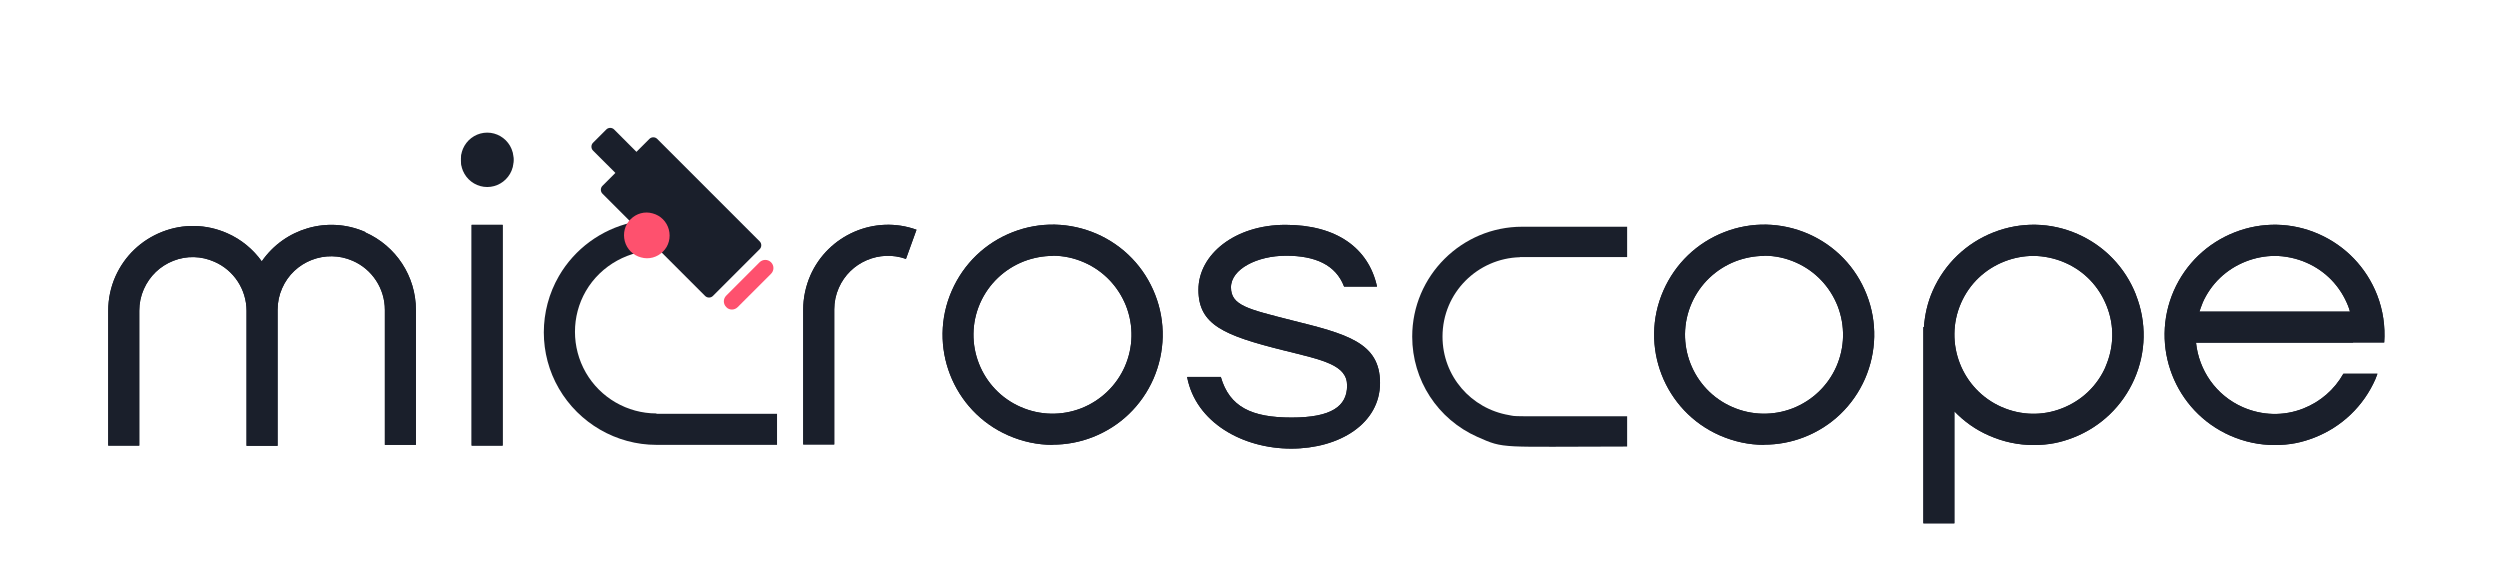 <svg width="156" height="35" viewBox="0 0 156 35" fill="none" xmlns="http://www.w3.org/2000/svg">
<path d="M74.101 23.519H76.179C76.719 25.398 78.105 26.055 80.595 26.055C83.084 26.055 84.059 25.351 84.059 24.059C84.059 22.767 82.567 22.474 80.101 21.863C76.391 20.935 74.782 20.278 74.782 18.082C74.782 15.886 77.048 14.03 80.219 14.03C83.39 14.03 85.398 15.475 85.926 17.882H83.871C83.354 16.52 82.063 15.956 80.254 15.956C78.446 15.956 76.813 16.79 76.813 17.929C76.813 19.068 77.882 19.291 80.595 19.984C84.035 20.841 86.114 21.37 86.114 23.895C86.114 26.419 83.601 27.993 80.571 27.993C77.541 27.993 74.617 26.361 74.077 23.531L74.101 23.519Z" fill="#1A1F2B"/>
<path d="M31.366 14.03H29.429V27.805H31.366V14.03Z" fill="#1A1F2B"/>
<path d="M52.058 27.735H50.12V19.315C50.12 18.587 50.273 17.87 50.566 17.189C51.682 14.652 54.594 13.396 57.19 14.335L56.532 16.156C54.888 15.569 53.044 16.355 52.34 17.964C52.152 18.387 52.058 18.845 52.058 19.303V27.723V27.735Z" fill="#1A1F2B"/>
<path d="M22.794 14.477C20.446 13.443 17.745 14.265 16.335 16.309C15.795 15.557 15.055 14.935 14.163 14.547C12.871 13.983 11.438 13.948 10.123 14.465C8.808 14.982 7.775 15.968 7.199 17.26C6.906 17.929 6.753 18.646 6.753 19.385V27.805H8.691V19.385C8.691 18.927 8.785 18.469 8.972 18.047C9.336 17.225 9.982 16.602 10.816 16.273C11.65 15.945 12.554 15.968 13.376 16.332C14.597 16.861 15.384 18.07 15.384 19.397V27.817H17.322V19.327C17.322 18.869 17.416 18.411 17.604 17.988C18.343 16.297 20.328 15.534 22.007 16.273C23.229 16.802 24.015 18.012 24.015 19.338V27.758H25.953V19.338C25.953 17.236 24.708 15.346 22.794 14.5V14.477Z" fill="#1A1F2B"/>
<path d="M110.081 27.758C109.141 27.758 108.214 27.559 107.321 27.171C103.857 25.656 102.272 21.593 103.798 18.129C104.538 16.45 105.877 15.158 107.591 14.488C109.294 13.819 111.161 13.866 112.84 14.594C114.52 15.334 115.812 16.673 116.481 18.387C117.15 20.09 117.103 21.957 116.375 23.636C115.635 25.316 114.297 26.607 112.582 27.277C111.772 27.594 110.926 27.747 110.081 27.747V27.758ZM110.081 15.968C109.482 15.968 108.871 16.085 108.284 16.309C107.063 16.79 106.088 17.718 105.56 18.916C104.468 21.405 105.607 24.317 108.096 25.398C109.306 25.926 110.644 25.95 111.866 25.48C113.087 24.999 114.062 24.071 114.59 22.873C115.119 21.663 115.142 20.325 114.672 19.104C114.191 17.882 113.263 16.907 112.065 16.379C111.431 16.097 110.762 15.956 110.093 15.956L110.081 15.968Z" fill="#1A1F2B"/>
<path d="M133.286 18.399C132.617 16.696 131.325 15.346 129.646 14.606C127.967 13.866 126.1 13.831 124.397 14.5C122.694 15.17 121.344 16.462 120.604 18.141C120.275 18.881 120.111 19.644 120.052 20.407H120.017V32.656H121.954V25.668C122.553 26.291 123.281 26.819 124.127 27.183C125.007 27.571 125.947 27.77 126.886 27.77C127.826 27.77 128.577 27.618 129.388 27.3C131.091 26.631 132.441 25.339 133.181 23.66C133.921 21.981 133.956 20.114 133.286 18.411V18.399ZM131.396 22.873C130.867 24.083 129.904 24.999 128.671 25.48C127.45 25.962 126.111 25.927 124.902 25.398C122.412 24.306 121.285 21.394 122.365 18.916C122.894 17.706 123.857 16.79 125.09 16.309C125.665 16.086 126.276 15.968 126.886 15.968C127.497 15.968 128.225 16.109 128.859 16.391C130.069 16.919 130.985 17.882 131.466 19.116C131.948 20.337 131.913 21.675 131.384 22.885L131.396 22.873Z" fill="#1A1F2B"/>
<path d="M65.68 27.758C64.741 27.758 63.813 27.559 62.921 27.171C59.456 25.656 57.871 21.593 59.398 18.129C60.138 16.45 61.476 15.158 63.191 14.488C64.905 13.819 66.761 13.866 68.44 14.594C70.119 15.334 71.411 16.673 72.081 18.387C72.75 20.09 72.703 21.957 71.975 23.636C71.235 25.316 69.896 26.607 68.182 27.277C67.371 27.594 66.526 27.747 65.68 27.747V27.758ZM65.68 15.968C65.082 15.968 64.471 16.085 63.884 16.309C62.662 16.79 61.688 17.718 61.159 18.916C60.067 21.405 61.206 24.317 63.696 25.398C64.905 25.926 66.244 25.95 67.465 25.48C68.687 24.999 69.661 24.071 70.19 22.873C70.718 21.663 70.742 20.325 70.272 19.104C69.791 17.882 68.863 16.907 67.665 16.379C67.031 16.097 66.362 15.956 65.692 15.956L65.68 15.968Z" fill="#1A1F2B"/>
<path d="M45.67 19.315C45.541 19.315 45.412 19.268 45.318 19.162C45.118 18.963 45.118 18.646 45.318 18.446L47.396 16.367C47.596 16.168 47.913 16.168 48.113 16.367C48.312 16.567 48.312 16.884 48.113 17.084L46.034 19.162C45.94 19.256 45.811 19.315 45.682 19.315H45.67Z" fill="#FE516E"/>
<path d="M40.96 25.798C39.151 25.798 37.461 24.823 36.556 23.25C35.652 21.676 35.652 19.727 36.556 18.165C37.496 16.544 39.292 15.558 41.16 15.628L42.534 17.002L44.002 18.47C44.131 18.599 44.354 18.599 44.483 18.47L47.407 15.546C47.536 15.417 47.536 15.194 47.407 15.065L45.939 13.597L44.236 11.894L44.178 11.835L42.475 10.132L41.007 8.665C40.878 8.535 40.655 8.535 40.526 8.665L39.715 9.475L39.386 9.146L38.729 8.488L38.318 8.077C38.189 7.948 37.965 7.948 37.836 8.077L37.002 8.911C36.873 9.04 36.873 9.263 37.002 9.393L37.413 9.804L38.071 10.461L38.4 10.79L37.59 11.6C37.461 11.729 37.461 11.953 37.59 12.082L39.058 13.55L39.398 13.89C37.519 14.325 35.863 15.523 34.877 17.225C33.62 19.398 33.62 22.087 34.877 24.248C36.133 26.409 38.459 27.759 40.96 27.759H48.487V25.821H40.96V25.798Z" fill="#1A1F2B"/>
<path d="M39.351 13.679C39.715 13.315 40.232 13.174 40.725 13.315C41.218 13.444 41.606 13.831 41.735 14.325C41.864 14.818 41.735 15.346 41.371 15.698C41.007 16.062 40.49 16.203 39.997 16.062C39.504 15.933 39.117 15.546 38.987 15.053C38.858 14.559 38.987 14.031 39.351 13.679Z" fill="#FE516E"/>
<path d="M146.838 21.37H148.776C148.846 20.372 148.705 19.362 148.329 18.399C147.66 16.696 146.368 15.346 144.689 14.606C143.01 13.866 141.143 13.831 139.44 14.5C137.737 15.17 136.386 16.462 135.647 18.141C134.132 21.605 135.705 25.657 139.17 27.183C140.05 27.571 140.99 27.77 141.929 27.77C142.869 27.77 143.62 27.618 144.431 27.3C146.133 26.631 147.484 25.339 148.224 23.66C148.271 23.543 148.306 23.437 148.353 23.32H146.227C145.675 24.306 144.795 25.069 143.726 25.492C142.505 25.974 141.166 25.938 139.956 25.41C138.265 24.67 137.209 23.096 137.032 21.382H146.826L146.838 21.37ZM137.432 18.916C137.96 17.706 138.923 16.79 140.156 16.309C140.731 16.086 141.342 15.968 141.953 15.968C142.563 15.968 143.292 16.109 143.926 16.391C145.135 16.919 146.051 17.882 146.533 19.116C146.58 19.221 146.603 19.339 146.638 19.444H137.244C137.302 19.268 137.361 19.104 137.432 18.928V18.916Z" fill="#1A1F2B"/>
<path d="M30.403 8.394C30.99 8.394 31.53 8.711 31.824 9.216C32.117 9.721 32.117 10.343 31.824 10.848C31.53 11.353 30.99 11.67 30.403 11.67C29.816 11.67 29.276 11.353 28.982 10.848C28.688 10.343 28.688 9.721 28.982 9.216C29.276 8.711 29.816 8.394 30.403 8.394Z" fill="#1A1F2B"/>
<path d="M74.101 23.519H76.179C76.719 25.398 78.105 26.055 80.595 26.055C83.084 26.055 84.059 25.351 84.059 24.059C84.059 22.767 82.567 22.474 80.101 21.863C76.391 20.935 74.782 20.278 74.782 18.082C74.782 15.886 77.048 14.03 80.219 14.03C83.39 14.03 85.398 15.475 85.926 17.882H83.871C83.354 16.52 82.063 15.956 80.254 15.956C78.446 15.956 76.813 16.79 76.813 17.929C76.813 19.068 77.882 19.291 80.595 19.984C84.035 20.841 86.114 21.37 86.114 23.895C86.114 26.419 83.601 27.993 80.571 27.993C77.541 27.993 74.617 26.361 74.077 23.531L74.101 23.519Z" fill="#1A1F2B"/>
<path d="M31.366 14.03H29.429V27.805H31.366V14.03Z" fill="#1A1F2B"/>
<path d="M52.058 27.735H50.12V19.315C50.12 18.587 50.273 17.87 50.566 17.189C51.682 14.652 54.594 13.396 57.19 14.335L56.532 16.156C54.888 15.569 53.044 16.355 52.34 17.964C52.152 18.387 52.058 18.845 52.058 19.303V27.723V27.735Z" fill="#1A1F2B"/>
<path d="M22.794 14.477C20.446 13.443 17.745 14.265 16.335 16.309C15.795 15.557 15.055 14.935 14.163 14.547C12.871 13.983 11.438 13.948 10.123 14.465C8.808 14.982 7.775 15.968 7.199 17.26C6.906 17.929 6.753 18.646 6.753 19.385V27.805H8.691V19.385C8.691 18.927 8.785 18.469 8.972 18.047C9.336 17.225 9.982 16.602 10.816 16.273C11.65 15.945 12.554 15.968 13.376 16.332C14.597 16.861 15.384 18.07 15.384 19.397V27.817H17.322V19.327C17.322 18.869 17.416 18.411 17.604 17.988C18.343 16.297 20.328 15.534 22.007 16.273C23.229 16.802 24.015 18.012 24.015 19.338V27.758H25.953V19.338C25.953 17.236 24.708 15.346 22.794 14.5V14.477Z" fill="#1A1F2B"/>
<path d="M110.081 27.758C109.141 27.758 108.214 27.559 107.321 27.171C103.857 25.656 102.272 21.593 103.798 18.129C104.538 16.45 105.877 15.158 107.591 14.488C109.294 13.819 111.161 13.866 112.84 14.594C114.52 15.334 115.812 16.673 116.481 18.387C117.15 20.09 117.103 21.957 116.375 23.636C115.635 25.316 114.297 26.607 112.582 27.277C111.772 27.594 110.926 27.747 110.081 27.747V27.758ZM110.081 15.968C109.482 15.968 108.871 16.085 108.284 16.309C107.063 16.79 106.088 17.718 105.56 18.916C104.468 21.405 105.607 24.317 108.096 25.398C109.306 25.926 110.644 25.95 111.866 25.48C113.087 24.999 114.062 24.071 114.59 22.873C115.119 21.663 115.142 20.325 114.672 19.104C114.191 17.882 113.263 16.907 112.065 16.379C111.431 16.097 110.762 15.956 110.093 15.956L110.081 15.968Z" fill="#1A1F2B"/>
<path d="M133.286 18.399C132.617 16.696 131.325 15.346 129.646 14.606C127.967 13.866 126.1 13.831 124.397 14.5C122.694 15.17 121.344 16.462 120.604 18.141C120.275 18.881 120.111 19.644 120.052 20.407H120.017V32.656H121.954V25.668C122.553 26.291 123.281 26.819 124.127 27.183C125.007 27.571 125.947 27.77 126.886 27.77C127.826 27.77 128.577 27.618 129.388 27.3C131.091 26.631 132.441 25.339 133.181 23.66C133.921 21.981 133.956 20.114 133.286 18.411V18.399ZM131.396 22.873C130.867 24.083 129.904 24.999 128.671 25.48C127.45 25.962 126.111 25.927 124.902 25.398C122.412 24.306 121.285 21.394 122.365 18.916C122.894 17.706 123.857 16.79 125.09 16.309C125.665 16.086 126.276 15.968 126.886 15.968C127.497 15.968 128.225 16.109 128.859 16.391C130.069 16.919 130.985 17.882 131.466 19.116C131.948 20.337 131.913 21.675 131.384 22.885L131.396 22.873Z" fill="#1A1F2B"/>
<path d="M65.68 27.758C64.741 27.758 63.813 27.559 62.921 27.171C59.456 25.656 57.871 21.593 59.398 18.129C60.138 16.45 61.476 15.158 63.191 14.488C64.894 13.819 66.761 13.866 68.44 14.594C70.119 15.334 71.411 16.673 72.081 18.387C72.75 20.09 72.703 21.957 71.975 23.636C71.235 25.316 69.896 26.607 68.182 27.277C67.371 27.594 66.526 27.747 65.68 27.747V27.758ZM65.68 15.968C65.082 15.968 64.471 16.085 63.884 16.309C62.662 16.79 61.688 17.718 61.159 18.916C60.067 21.405 61.206 24.317 63.696 25.398C64.905 25.926 66.244 25.95 67.465 25.48C68.687 24.999 69.661 24.071 70.19 22.873C70.718 21.663 70.742 20.325 70.272 19.104C69.791 17.882 68.863 16.907 67.665 16.379C67.031 16.097 66.362 15.956 65.692 15.956L65.68 15.968Z" fill="#1A1F2B"/>
<path d="M146.838 21.37H148.776C148.846 20.372 148.705 19.362 148.329 18.399C147.66 16.696 146.368 15.346 144.689 14.606C143.01 13.866 141.143 13.831 139.44 14.5C137.737 15.17 136.386 16.462 135.647 18.141C134.132 21.605 135.705 25.657 139.17 27.183C140.05 27.571 140.99 27.77 141.929 27.77C142.869 27.77 143.62 27.618 144.431 27.3C146.133 26.631 147.484 25.339 148.224 23.66C148.271 23.543 148.306 23.437 148.353 23.32H146.227C145.675 24.306 144.795 25.069 143.726 25.492C142.505 25.974 141.166 25.938 139.956 25.41C138.265 24.67 137.209 23.096 137.032 21.382H146.826L146.838 21.37ZM137.432 18.916C137.96 17.706 138.923 16.79 140.156 16.309C140.731 16.086 141.342 15.968 141.953 15.968C142.563 15.968 143.292 16.109 143.926 16.391C145.135 16.919 146.051 17.882 146.533 19.116C146.58 19.221 146.603 19.339 146.638 19.444H137.244C137.302 19.268 137.361 19.104 137.432 18.928V18.916Z" fill="#1A1F2B"/>
<path d="M30.403 8.276C30.99 8.276 31.53 8.593 31.824 9.098C32.117 9.603 32.117 10.226 31.824 10.731C31.53 11.236 30.99 11.553 30.403 11.553C29.816 11.553 29.276 11.236 28.982 10.731C28.688 10.226 28.688 9.603 28.982 9.098C29.276 8.593 29.816 8.276 30.403 8.276Z" fill="#1A1F2B"/>
<path d="M94.839 16.039H101.533V14.148H94.98C91.222 14.148 88.122 17.202 88.122 21.006C88.122 23.719 89.707 26.162 92.197 27.266C93.923 28.029 93.524 27.865 101.533 27.865V25.974C93.665 25.974 94.71 25.997 94.17 25.904C91.798 25.504 90.013 23.473 90.013 21.006C90.013 18.247 92.221 16.121 94.839 16.051V16.039Z" fill="#1A1F2B"/>
</svg>
